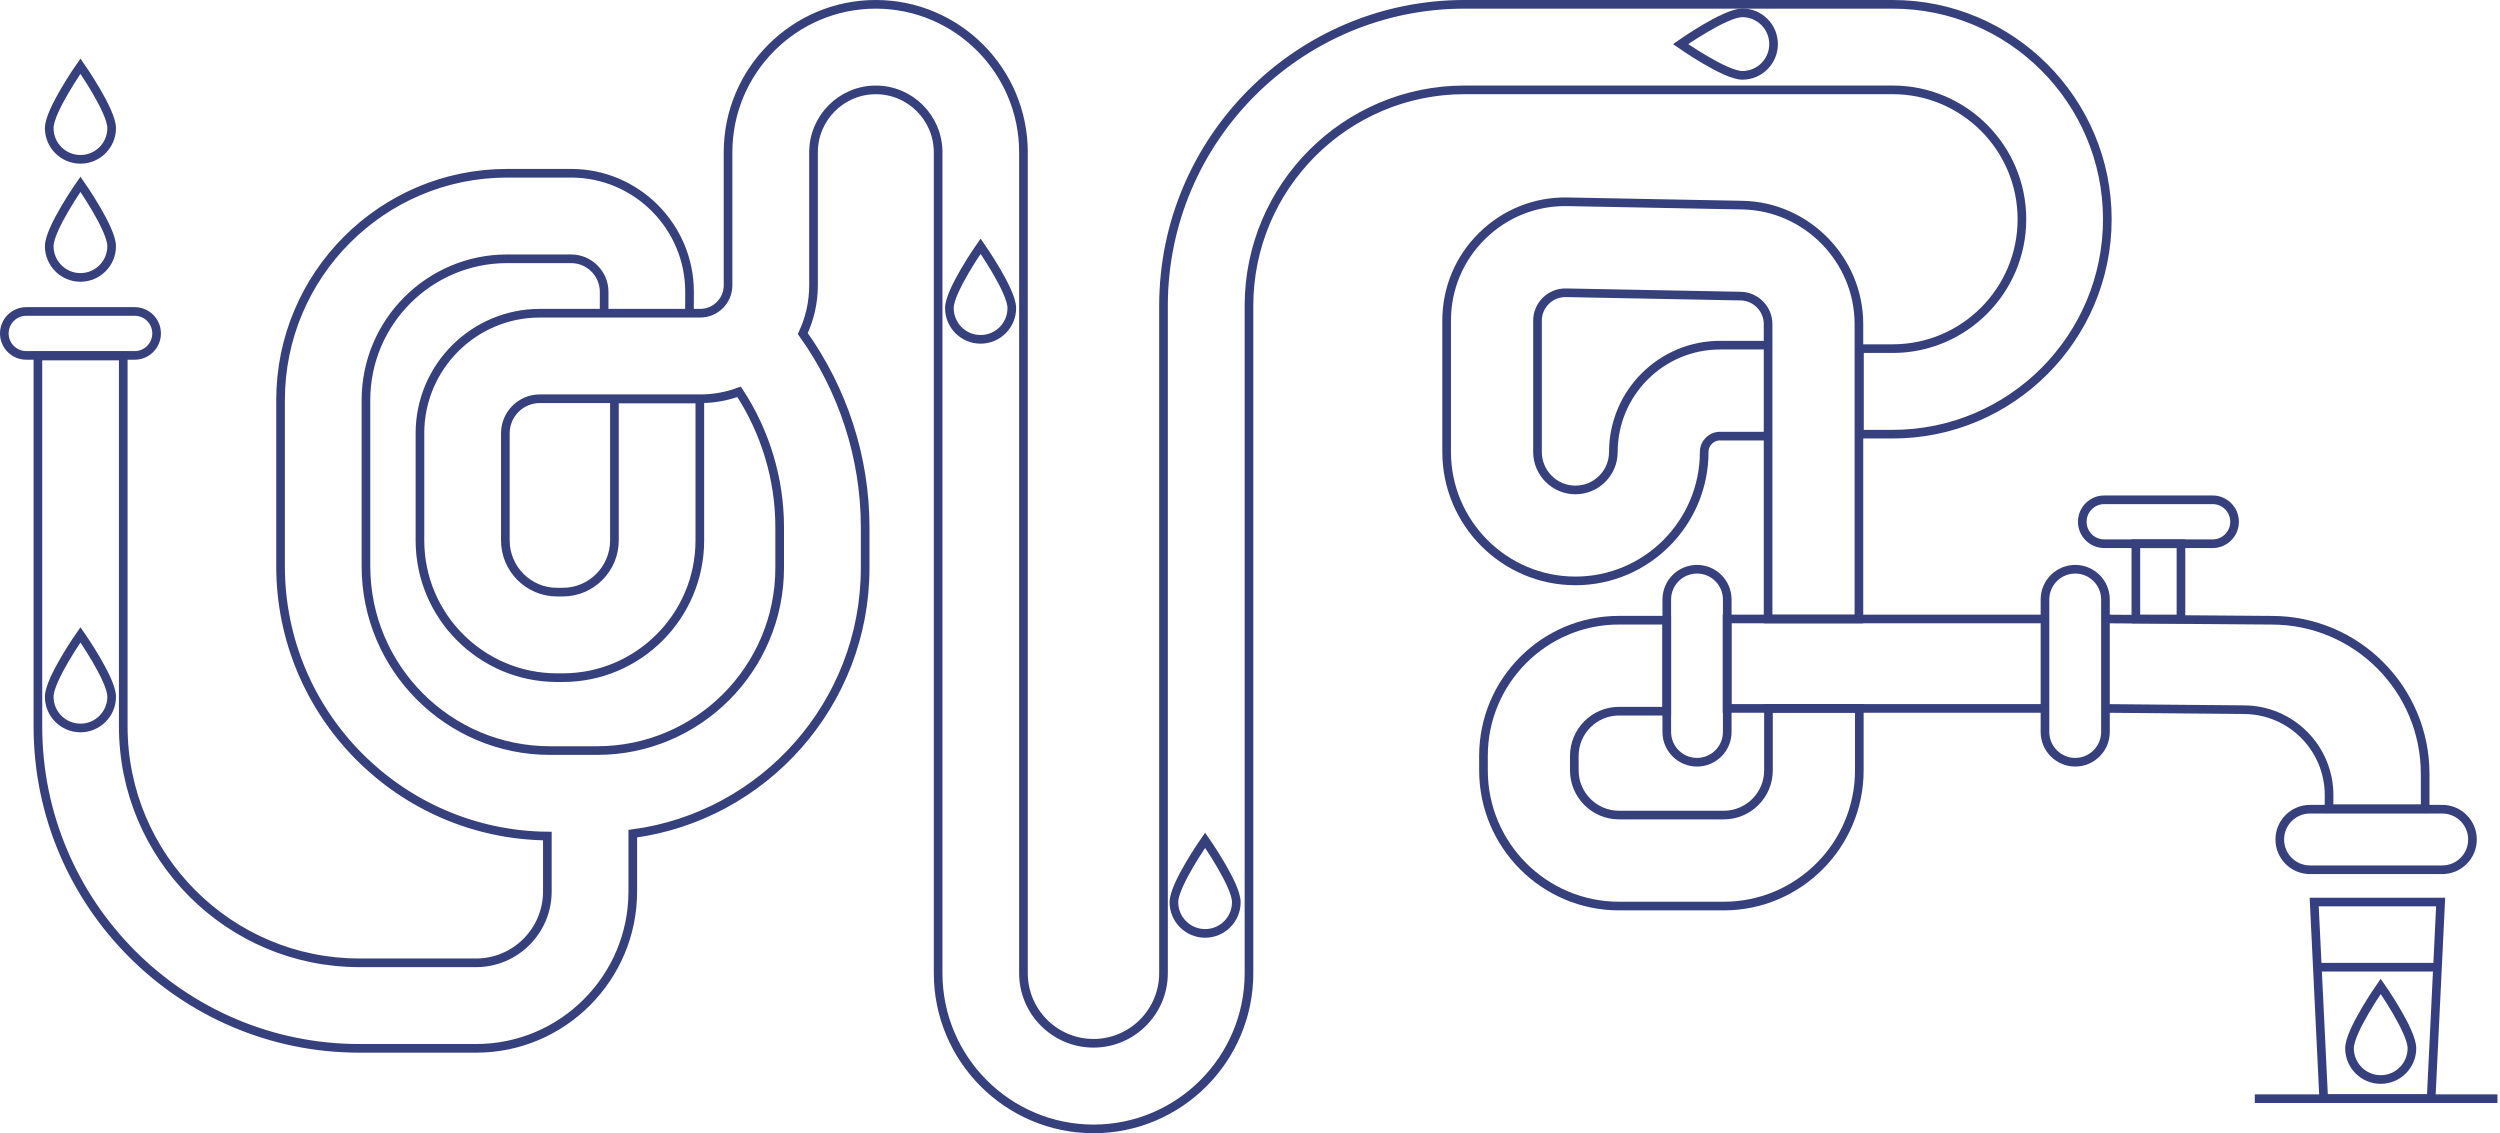 <svg width="289" height="131" viewBox="0 0 289 131" fill="none" xmlns="http://www.w3.org/2000/svg">
<path d="M236.399 81.893H199.647V71.552H236.399" stroke="#35407D" stroke-miterlimit="10"/>
<path d="M243.265 71.552L262.614 71.7C272.405 71.7 280.348 79.65 280.348 89.462V93.489H269.233L269.242 91.929C269.242 86.469 264.826 82.041 259.37 82.041L243.305 81.893" stroke="#35407D" stroke-miterlimit="10"/>
<path d="M282.322 93.543H267.039C265.108 93.543 263.543 95.11 263.543 97.044C263.543 98.978 265.108 100.545 267.039 100.545H282.322C284.253 100.545 285.818 98.978 285.818 97.044C285.818 95.11 284.253 93.543 282.322 93.543Z" stroke="#35407D" stroke-miterlimit="10"/>
<path d="M199.67 69.305C199.67 67.371 198.105 65.803 196.174 65.803C194.244 65.803 192.679 67.371 192.679 69.305V84.612C192.679 86.546 194.244 88.114 196.174 88.114C198.105 88.114 199.67 86.546 199.67 84.612V69.305Z" stroke="#35407D" stroke-miterlimit="10"/>
<path d="M243.391 69.305C243.391 67.371 241.826 65.803 239.895 65.803C237.964 65.803 236.399 67.371 236.399 69.305V84.612C236.399 86.546 237.964 88.114 239.895 88.114C241.826 88.114 243.391 86.546 243.391 84.612V69.305Z" stroke="#35407D" stroke-miterlimit="10"/>
<path d="M278.818 121.179C278.818 123.174 277.203 124.792 275.21 124.792C273.218 124.792 271.603 123.174 271.603 121.179C271.603 119.183 275.21 114.024 275.21 114.024C275.21 114.024 278.818 119.179 278.818 121.179Z" stroke="#35407D" stroke-miterlimit="10"/>
<path d="M116.965 35.615C116.965 37.61 115.349 39.228 113.357 39.228C111.364 39.228 109.749 37.61 109.749 35.615C109.749 33.619 113.357 28.46 113.357 28.46C113.357 28.46 116.965 33.615 116.965 35.615Z" stroke="#35407D" stroke-miterlimit="10"/>
<path d="M142.919 104.289C142.919 106.284 141.303 107.902 139.311 107.902C137.319 107.902 135.703 106.284 135.703 104.289C135.703 102.293 139.311 97.134 139.311 97.134C139.311 97.134 142.919 102.289 142.919 104.289Z" stroke="#35407D" stroke-miterlimit="10"/>
<path d="M201.416 1.484C203.409 1.484 205.024 3.102 205.024 5.098C205.024 7.093 203.409 8.711 201.416 8.711C199.424 8.711 194.272 5.098 194.272 5.098C194.272 5.098 199.419 1.484 201.416 1.484Z" stroke="#35407D" stroke-miterlimit="10"/>
<path d="M12.907 28.455C12.907 30.451 11.292 32.069 9.299 32.069C7.307 32.069 5.691 30.451 5.691 28.455C5.691 26.46 9.299 21.3 9.299 21.3C9.299 21.3 12.907 26.455 12.907 28.455Z" stroke="#35407D" stroke-miterlimit="10"/>
<path d="M12.907 80.54C12.907 82.536 11.292 84.154 9.299 84.154C7.307 84.154 5.691 82.536 5.691 80.54C5.691 78.545 9.299 73.385 9.299 73.385C9.299 73.385 12.907 78.54 12.907 80.54Z" stroke="#35407D" stroke-miterlimit="10"/>
<path d="M12.907 14.806C12.907 16.801 11.292 18.419 9.299 18.419C7.307 18.419 5.691 16.801 5.691 14.806C5.691 12.81 9.299 7.651 9.299 7.651C9.299 7.651 12.907 12.806 12.907 14.806Z" stroke="#35407D" stroke-miterlimit="10"/>
<path d="M199.276 104.738H187.151C178.517 104.738 171.49 97.704 171.49 89.053V87.381C171.49 78.734 178.513 71.696 187.151 71.696H192.679V82.212H187.151C184.311 82.212 181.991 84.527 181.991 87.381V89.053C181.991 91.898 184.302 94.221 187.151 94.221H199.276C202.116 94.221 204.436 91.907 204.436 89.053V81.884H214.937V89.053C214.937 97.7 207.914 104.738 199.276 104.738Z" stroke="#35407D" stroke-miterlimit="10"/>
<path d="M204.391 50.415H198.827C197.817 50.415 197.005 51.237 197.005 52.244C197.005 60.46 190.328 67.152 182.12 67.152C173.913 67.152 167.231 60.464 167.231 52.239V37.066C167.231 33.345 168.694 29.857 171.346 27.26C173.994 24.653 177.512 23.255 181.218 23.327L201.429 23.713C208.852 23.853 214.891 30.024 214.891 37.457V71.561H204.391V39.561M204.391 39.898V37.457C204.391 35.714 202.969 34.262 201.228 34.23L181.017 33.844H180.954C180.106 33.844 179.307 34.172 178.701 34.77C178.077 35.381 177.736 36.199 177.736 37.075V52.248C177.736 54.666 179.702 56.639 182.12 56.639C184.539 56.639 186.505 54.671 186.505 52.248C186.505 45.439 192.033 39.902 198.827 39.902H204.391" stroke="#35407D" stroke-miterlimit="10"/>
<path d="M252.119 62.855H246.904V71.552H252.119V62.855Z" stroke="#35407D" stroke-miterlimit="10"/>
<path d="M255.78 57.776H243.247C241.847 57.776 240.712 58.913 240.712 60.316C240.712 61.718 241.847 62.855 243.247 62.855H255.78C257.181 62.855 258.316 61.718 258.316 60.316C258.316 58.913 257.181 57.776 255.78 57.776Z" stroke="#35407D" stroke-miterlimit="10"/>
<path d="M15.569 36.006H3.035C1.635 36.006 0.5 37.142 0.5 38.545C0.5 39.947 1.635 41.084 3.035 41.084H15.569C16.969 41.084 18.104 39.947 18.104 38.545C18.104 37.142 16.969 36.006 15.569 36.006Z" stroke="#35407D" stroke-miterlimit="10"/>
<path d="M281.04 126.994H268.619L267.52 104.275H282.139L281.04 126.994Z" stroke="#343E81" stroke-miterlimit="10"/>
<path d="M260.654 127.008H288.705" stroke="#343E81" stroke-miterlimit="10"/>
<path d="M267.883 111.808H281.776" stroke="#343E81" stroke-miterlimit="10"/>
<path d="M218.791 0.5H169.296C150.108 0.5 134.501 16.136 134.501 35.349V112.496C134.501 116.967 130.871 120.603 126.406 120.603C121.941 120.603 118.311 116.967 118.311 112.496V17.601C118.311 8.172 110.651 0.5 101.237 0.5C91.822 0.5 84.162 8.172 84.162 17.601V32.985C84.162 34.761 82.717 36.208 80.945 36.208H62.399C54.761 36.208 48.546 42.433 48.546 50.082V62.473C48.546 71.224 55.654 78.338 64.386 78.338H65.06C73.796 78.338 80.9 71.219 80.9 62.473V46.127H71.028V62.473C71.028 65.767 68.349 68.451 65.06 68.451H64.386C61.097 68.451 58.418 65.767 58.418 62.473V50.082C58.418 47.884 60.204 46.096 62.399 46.096H80.945C82.524 46.096 84.041 45.812 85.441 45.295C88.475 49.92 90.13 55.376 90.13 60.936V65.642C90.13 77.287 80.671 86.765 69.04 86.765H63.574C51.844 86.765 42.304 77.21 42.304 65.462V46.248C42.304 37.242 49.619 29.916 58.611 29.916H66.02C68.124 29.916 69.839 31.633 69.839 33.74V36.208H79.702L79.711 33.74C79.711 26.181 73.568 20.028 66.02 20.028H58.611C44.176 20.028 32.432 31.79 32.432 46.248V65.462C32.432 82.558 46.24 96.482 63.274 96.648V103.057C63.274 107.601 59.581 111.3 55.044 111.3H41.528C26.486 111.3 14.249 99.044 14.249 83.979V41.152H4.382V83.979C4.382 104.496 21.048 121.188 41.532 121.188H55.048C65.028 121.188 73.15 113.053 73.15 103.057V96.374C88.291 94.356 100.012 81.349 100.012 65.646V60.94C100.012 52.918 97.458 45.053 92.8 38.558C93.595 36.868 94.043 34.981 94.043 32.99V17.606C94.043 13.628 97.274 10.392 101.246 10.392C105.217 10.392 108.448 13.628 108.448 17.606V112.505C108.448 122.428 116.507 130.5 126.415 130.5C136.323 130.5 144.382 122.428 144.382 112.505V35.349C144.382 21.583 155.565 10.388 169.305 10.388H218.8C227.035 10.388 233.734 17.098 233.734 25.345C233.734 33.592 227.035 40.302 218.8 40.302H214.946V50.19H218.8C232.478 50.19 243.606 39.044 243.606 25.345C243.606 11.646 232.469 0.5 218.791 0.5Z" stroke="#35407D" stroke-miterlimit="10"/>
</svg>
